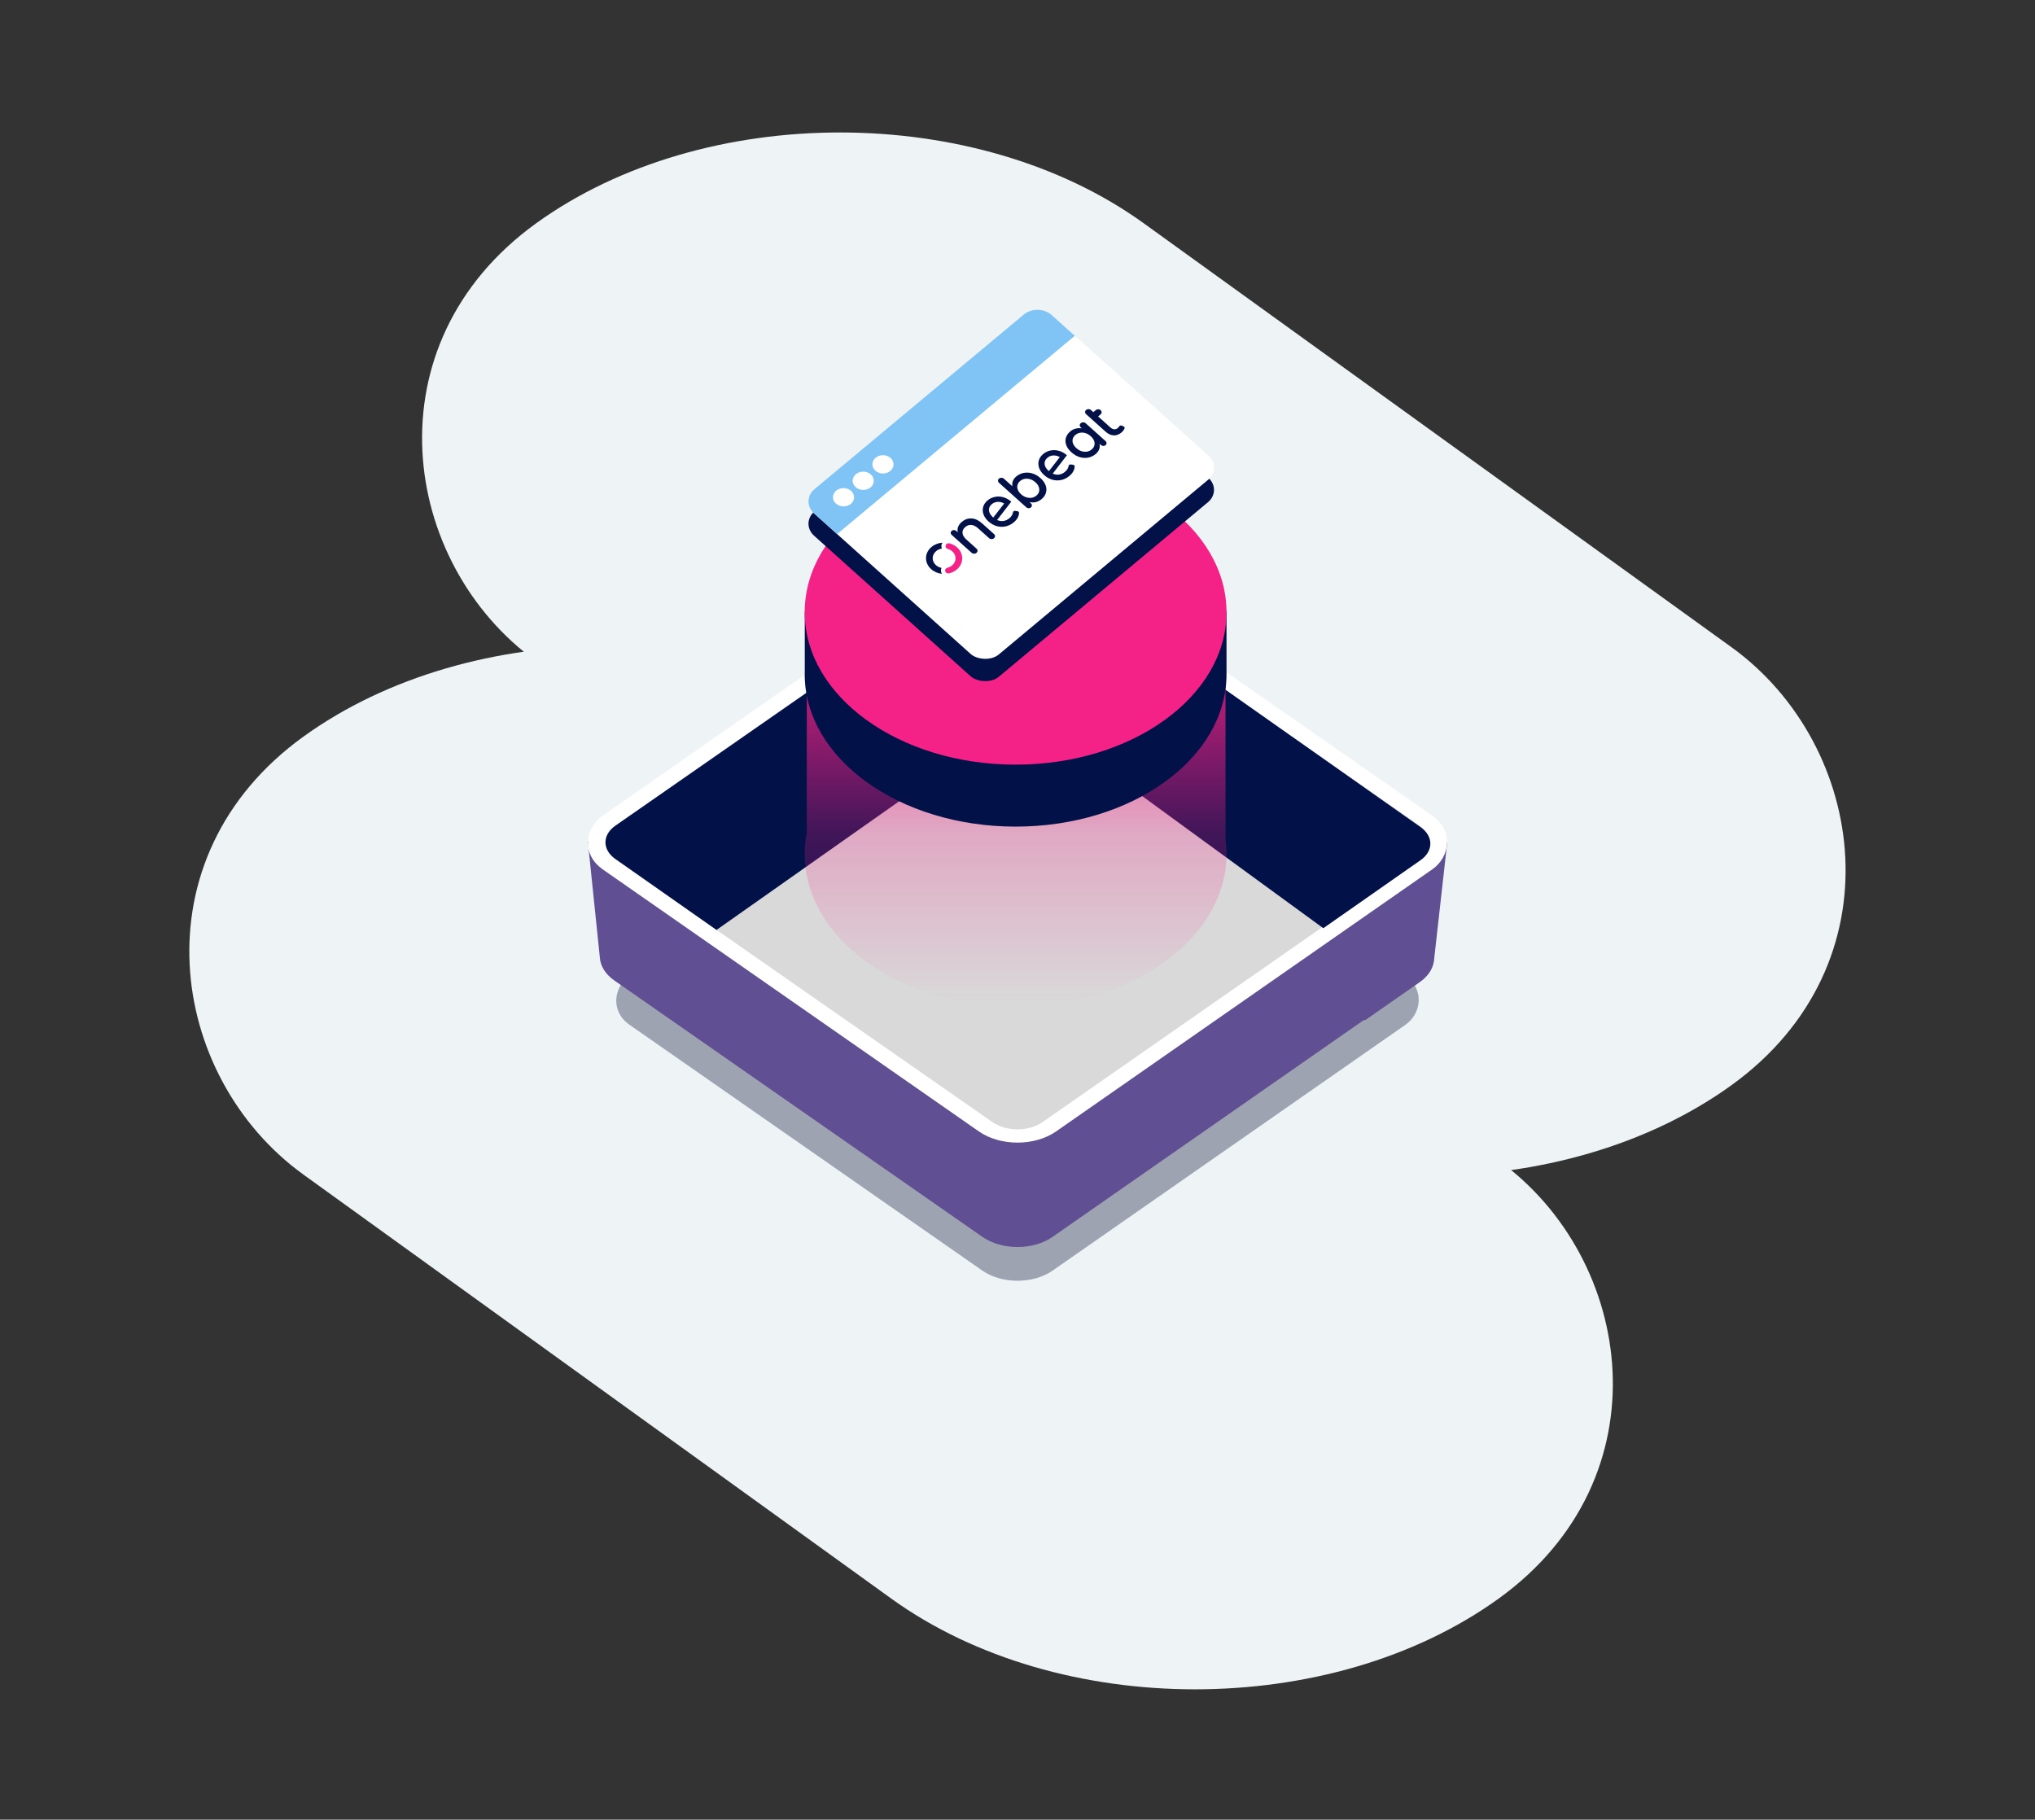 <svg xmlns="http://www.w3.org/2000/svg" width="539" height="482" viewBox="0 0 539 482" fill="none"><rect x="0" y="0" width="539" height="482" fill="#333333" stroke="none"/><rect width="198.363" height="390.321" rx="99.182" transform="matrix(0.811 -0.585 -0.811 -0.585 316.504 481.457)" fill="#EEF3F6"></rect><rect width="198.363" height="390.321" rx="99.182" transform="matrix(0.811 -0.585 -0.811 -0.585 378.152 345.481)" fill="#EEF3F6"></rect><rect width="136.504" height="136.504" rx="11.314" transform="matrix(0.821 0.572 -0.821 0.572 269.496 186.875)" fill="#9EA3B2"></rect><path d="M361.5 270.28L361.3 270.141L278.779 327.628C273.652 331.199 265.339 331.199 260.212 327.628L162.713 259.707C160.384 258.084 159.015 255.91 158.879 253.617L155.684 222.717L173.091 228.954C173.094 228.952 173.097 228.95 173.099 228.948L260.212 168.263C265.339 164.691 273.652 164.691 278.779 168.263L361.25 225.715C363.903 227.563 366.098 229.608 367.835 231.784L383.324 223.097L379.787 254.659C379.473 256.743 378.141 258.688 376.014 260.169L361.5 270.28Z" fill="#604F92"></path><rect y="2.485" width="141.907" height="141.907" rx="10.247" transform="matrix(0.821 0.572 -0.821 0.572 271.535 140.567)" fill="#D9D9D9" stroke="white" stroke-width="4.347"></rect><path d="M263.69 148.685C267.185 146.255 272.85 146.267 276.322 148.713L376.275 219.098C379.718 221.523 379.709 225.428 376.255 227.845L350.5 245.864L280.671 194.918C275.848 191.399 267.806 191.351 262.895 194.81L189.78 246.324L162.951 227.491C159.491 225.062 159.504 221.141 162.98 218.724L263.69 148.685Z" fill="#021148"></path><path fill-rule="evenodd" clip-rule="evenodd" d="M324.498 230.858C321.32 250.974 297.684 266.6 268.999 266.6C238.147 266.6 213.137 248.525 213.137 226.229C213.137 224.304 213.323 222.411 213.684 220.558V163.622H324.597V222.278C324.772 223.578 324.861 224.896 324.861 226.229C324.861 227.562 324.772 228.88 324.597 230.18V230.858H324.498Z" fill="url(#paint0_linear_2638_12925)"></path><path fill-rule="evenodd" clip-rule="evenodd" d="M268.999 218.952C299.851 218.952 324.861 200.878 324.861 178.581C324.861 178.524 324.861 178.467 324.86 178.411V161.916H319.894C311.115 147.934 291.628 138.21 268.999 138.21C246.369 138.21 226.883 147.934 218.103 161.916H213.154V177.558C213.143 177.898 213.137 178.239 213.137 178.581C213.137 200.878 238.147 218.952 268.999 218.952Z" fill="#021148"></path><ellipse cx="268.999" cy="162.169" rx="55.862" ry="40.371" fill="#F42287"></ellipse><rect width="81.986" height="65.588" rx="4.919" transform="matrix(0.768 -0.641 0.744 0.668 211.961 138.612)" fill="#021148"></rect><rect width="81.986" height="65.588" rx="4.919" transform="matrix(0.768 -0.641 0.744 0.668 211.961 132.702)" fill="white"></rect><path d="M215.622 135.988C213.6 134.173 213.652 131.291 215.738 129.551L271.137 83.332C273.223 81.592 276.553 81.652 278.575 83.467L284.676 88.943L221.723 141.465L215.622 135.988Z" fill="#7FC4F5"></path><circle r="2.617" transform="matrix(0.768 -0.641 0.744 0.668 223.418 131.709)" fill="white"></circle><circle r="2.617" transform="matrix(0.768 -0.641 0.744 0.668 228.641 127.35)" fill="white"></circle><circle r="2.617" transform="matrix(0.768 -0.641 0.744 0.668 233.868 122.992)" fill="white"></circle><g clip-path="url(#clip0_2638_12925)"><path d="M263.257 142.587L263.275 142.572C263.63 142.275 263.639 141.784 263.295 141.475L260.164 138.665C259.22 137.818 258.269 137.364 257.338 137.316C256.41 137.269 255.557 137.564 254.802 138.193C254.359 138.563 254.035 138.969 253.837 139.398C253.64 139.827 253.575 140.277 253.641 140.737L253.678 140.987L253.28 140.63C252.95 140.333 252.404 140.323 252.064 140.608C251.723 140.892 251.715 141.364 252.045 141.66L257.357 146.429C257.701 146.738 258.269 146.748 258.624 146.452L258.642 146.437C258.997 146.141 259.006 145.649 258.662 145.341L255.981 142.934C255.318 142.339 254.964 141.742 254.93 141.159C254.886 140.566 255.144 140.033 255.694 139.574C256.184 139.165 256.727 138.989 257.309 139.048C257.874 139.099 258.463 139.396 259.06 139.932L261.991 142.563C262.335 142.872 262.903 142.882 263.258 142.586L263.257 142.587Z" fill="#021148"></path><path d="M263.523 131.618C262.798 131.759 262.146 132.069 261.583 132.538C260.991 133.032 260.596 133.611 260.407 134.259C260.226 134.901 260.256 135.573 260.498 136.257C260.738 136.929 261.183 137.559 261.819 138.13C262.454 138.701 263.187 139.12 263.97 139.354C264.749 139.574 265.542 139.601 266.329 139.437C267.116 139.272 267.85 138.909 268.512 138.356C269.032 137.923 269.413 137.447 269.647 136.943C269.818 136.576 269.905 136.195 269.904 135.812C269.903 135.609 269.721 135.432 269.479 135.4L268.892 135.322C268.777 135.307 268.669 135.319 268.58 135.357C268.43 135.42 268.332 135.534 268.311 135.671C268.216 136.277 267.895 136.812 267.358 137.261C266.892 137.649 266.382 137.894 265.843 137.987C265.301 138.081 264.75 138.012 264.203 137.783L264.103 137.741L264.117 137.722L267.847 132.878C267.202 132.312 266.502 131.92 265.765 131.714C265.001 131.496 264.247 131.463 263.525 131.618L263.523 131.618ZM263.085 137.088L262.989 137.002C262.343 136.422 261.989 135.812 261.936 135.188C261.891 134.552 262.146 133.997 262.697 133.537C263.144 133.165 263.659 132.962 264.231 132.935C264.806 132.901 265.364 133.032 265.888 133.323L265.972 133.369L263.085 137.088V137.088Z" fill="#021148"></path><path d="M272.676 132.995L272.969 133.04C273.505 133.122 274.023 133.092 274.511 132.95C275.007 132.801 275.467 132.551 275.878 132.208C276.463 131.721 276.852 131.155 277.033 130.527C277.222 129.892 277.196 129.231 276.956 128.561C276.707 127.881 276.246 127.236 275.585 126.643C274.925 126.05 274.201 125.632 273.433 125.398C272.668 125.166 271.905 125.119 271.166 125.259C270.434 125.394 269.767 125.709 269.182 126.197C268.793 126.521 268.503 126.891 268.32 127.295C268.145 127.691 268.078 128.122 268.122 128.574L268.145 128.809L265.894 126.787C265.545 126.474 264.969 126.464 264.609 126.765C264.249 127.065 264.24 127.563 264.589 127.876L271.843 134.387C272.173 134.684 272.719 134.694 273.059 134.409C273.4 134.125 273.409 133.653 273.079 133.357L272.676 132.996L272.676 132.995ZM269.577 129.7C269.417 129.268 269.394 128.849 269.509 128.454C269.616 128.053 269.851 127.697 270.209 127.398C270.759 126.939 271.418 126.738 272.165 126.802C272.915 126.858 273.619 127.177 274.258 127.75C274.896 128.323 275.239 128.944 275.276 129.595C275.322 130.244 275.067 130.805 274.516 131.265C274.158 131.563 273.743 131.758 273.284 131.843C272.815 131.921 272.328 131.882 271.835 131.728C271.346 131.575 270.881 131.304 270.456 130.923C270.031 130.541 269.735 130.13 269.577 129.701L269.577 129.7Z" fill="#021148"></path><path d="M278.258 119.325C277.533 119.467 276.881 119.776 276.318 120.245C275.726 120.74 275.33 121.319 275.142 121.967C274.961 122.609 274.992 123.281 275.232 123.965C275.473 124.637 275.917 125.267 276.553 125.838C277.189 126.409 277.922 126.829 278.704 127.062C279.484 127.281 280.277 127.309 281.063 127.145C281.85 126.98 282.585 126.617 283.247 126.064C283.767 125.631 284.148 125.155 284.382 124.651C284.553 124.283 284.64 123.902 284.639 123.519C284.638 123.316 284.456 123.139 284.215 123.107L283.606 123.027C283.475 123.01 283.338 123.039 283.232 123.108C283.127 123.175 283.063 123.27 283.046 123.379C282.952 123.985 282.631 124.519 282.093 124.968C281.627 125.357 281.117 125.601 280.578 125.694C280.036 125.788 279.485 125.719 278.938 125.491L278.838 125.448L278.852 125.43L282.582 120.585C281.938 120.02 281.237 119.628 280.5 119.422C279.736 119.203 278.982 119.171 278.259 119.326L278.258 119.325ZM280.693 121.094L277.82 124.796L277.724 124.709C277.078 124.13 276.724 123.519 276.671 122.895C276.626 122.26 276.881 121.704 277.432 121.245C277.878 120.873 278.394 120.67 278.966 120.642C279.542 120.609 280.1 120.739 280.623 121.03L280.707 121.077L280.693 121.094V121.094Z" fill="#021148"></path><path d="M297.601 112.958L297.113 112.745C296.868 112.638 296.577 112.721 296.449 112.935C296.357 113.092 296.226 113.241 296.062 113.378C295.773 113.619 295.45 113.73 295.102 113.707C294.756 113.67 294.409 113.497 294.07 113.192L290.854 110.305L291.501 109.765C291.861 109.465 291.87 108.966 291.521 108.653C291.172 108.34 290.596 108.329 290.236 108.63L289.589 109.17L288.961 108.607C288.613 108.294 288.036 108.283 287.676 108.583C287.316 108.883 287.307 109.382 287.656 109.696L292.802 114.315C293.514 114.954 294.242 115.295 294.966 115.329C295.687 115.363 296.385 115.103 297.039 114.557C297.3 114.34 297.512 114.098 297.671 113.841C297.749 113.717 297.811 113.591 297.857 113.466C297.928 113.271 297.818 113.053 297.601 112.958V112.958Z" fill="#021148"></path><path d="M292.832 117.915C293.173 117.631 293.181 117.159 292.851 116.863L287.548 112.102C287.199 111.789 286.624 111.779 286.264 112.079C285.904 112.379 285.895 112.877 286.244 113.19L286.545 113.46L286.275 113.432C285.754 113.378 285.25 113.424 284.778 113.567C284.312 113.704 283.879 113.937 283.491 114.262C282.905 114.75 282.513 115.319 282.324 115.953C282.142 116.579 282.173 117.238 282.413 117.909C282.653 118.567 283.114 119.205 283.784 119.806C284.453 120.407 285.178 120.832 285.938 121.072C286.703 121.304 287.462 121.354 288.193 121.22C288.932 121.08 289.603 120.761 290.189 120.273C290.6 119.93 290.901 119.544 291.084 119.126C291.273 118.703 291.331 118.253 291.256 117.786L291.215 117.531L291.617 117.892C291.947 118.188 292.493 118.198 292.834 117.914L292.832 117.915ZM289.92 117.381C289.958 118.037 289.698 118.601 289.148 119.06C288.598 119.518 287.936 119.723 287.181 119.666C286.437 119.603 285.737 119.281 285.099 118.709C284.461 118.136 284.114 117.518 284.069 116.874C284.031 116.218 284.291 115.653 284.841 115.194C285.39 114.736 286.052 114.532 286.807 114.588C287.558 114.645 288.262 114.963 288.9 115.537C289.539 116.11 289.882 116.731 289.919 117.382L289.92 117.381Z" fill="#021148"></path><path d="M251.038 145.394C251.553 145.547 252.029 145.822 252.406 146.22C253.34 147.207 253.314 148.655 252.346 149.608C251.955 149.993 251.468 150.25 250.948 150.386C250.586 150.479 250.331 150.756 250.325 151.084L250.324 151.115C250.315 151.618 250.869 151.997 251.427 151.858C252.264 151.648 253.047 151.237 253.675 150.621C255.21 149.112 255.252 146.821 253.772 145.258C253.167 144.62 252.399 144.181 251.57 143.94C251.018 143.781 250.451 144.14 250.442 144.643L250.441 144.674C250.435 145.002 250.681 145.287 251.038 145.393L251.038 145.394Z" fill="#F42287"></path><path d="M249.223 151.095L249.224 151.064C249.228 150.841 249.283 150.625 249.382 150.426C248.831 150.314 248.309 150.068 247.887 149.689C246.723 148.645 246.753 146.981 247.954 145.979C248.389 145.616 248.92 145.389 249.476 145.298C249.385 145.097 249.337 144.879 249.341 144.654L249.342 144.623C249.348 144.304 249.455 144 249.648 143.738C248.586 143.812 247.549 144.191 246.726 144.877C244.825 146.462 244.778 149.094 246.618 150.746C247.416 151.462 248.439 151.878 249.498 151.991C249.315 151.722 249.218 151.412 249.223 151.095Z" fill="#021148"></path></g><defs><linearGradient id="paint0_linear_2638_12925" x1="268.999" y1="163.622" x2="268.999" y2="266.6" gradientUnits="userSpaceOnUse"><stop stop-color="#F42287"></stop><stop offset="0.557" stop-color="#F42287" stop-opacity="0.26"></stop><stop offset="0.99" stop-color="#F42287" stop-opacity="0"></stop></linearGradient><clipPath id="clip0_2638_12925"><rect width="62.854" height="18.486" fill="white" transform="matrix(0.768 -0.641 0.744 0.668 238.949 143.862)"></rect></clipPath></defs></svg>